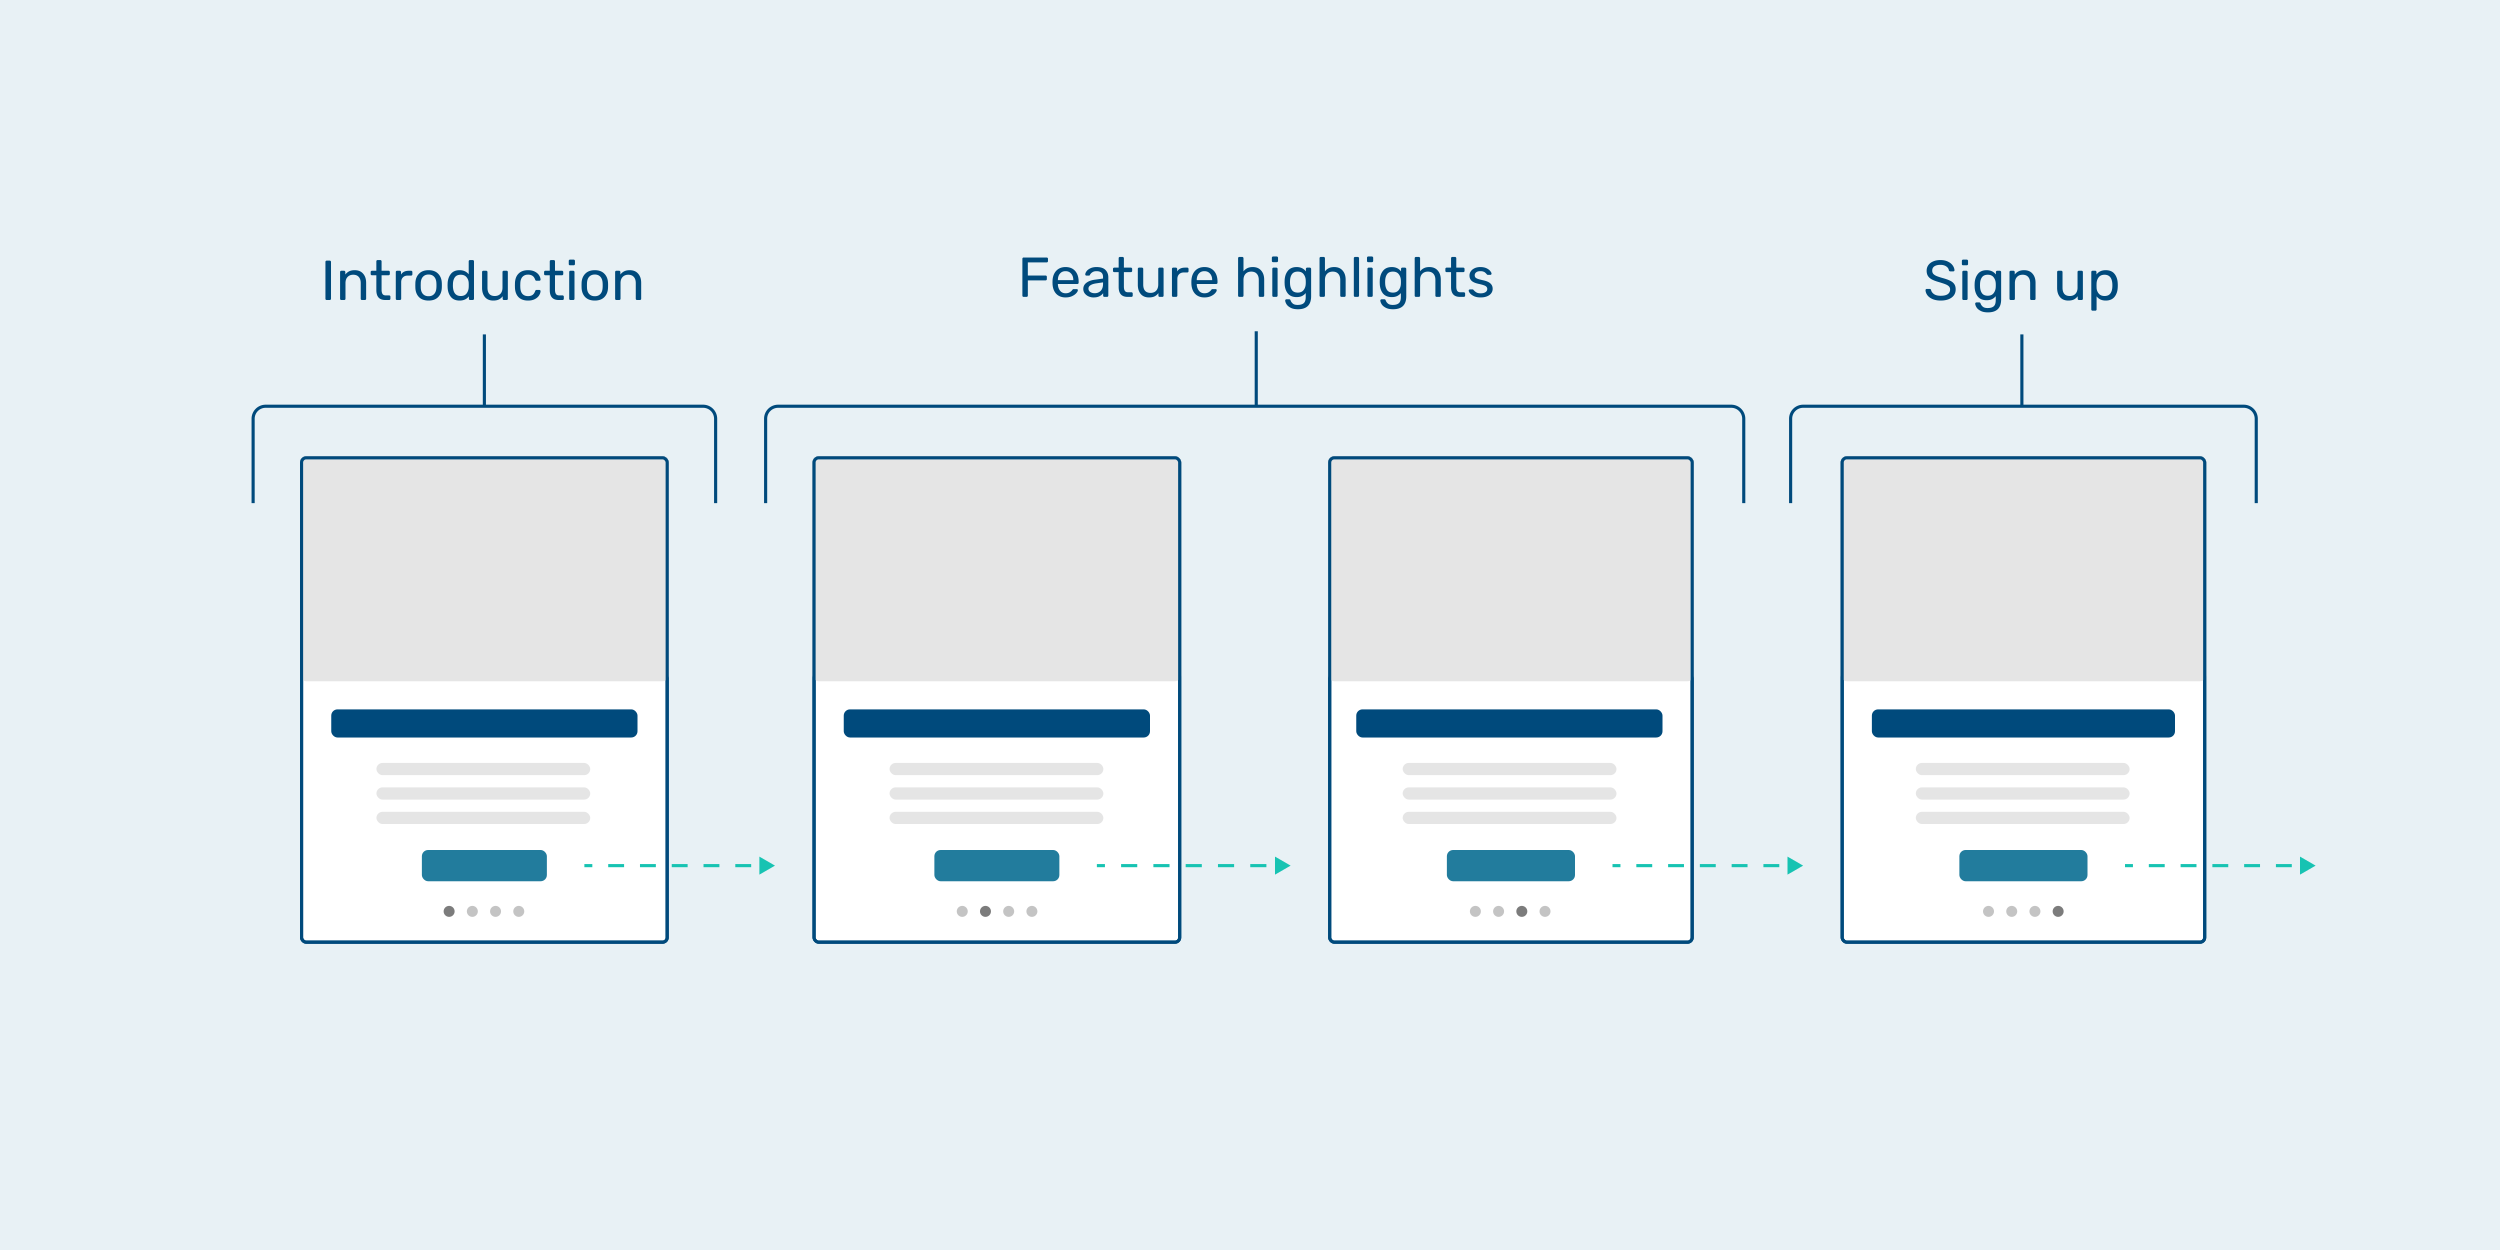 <svg width="800" height="400" fill="none" xmlns="http://www.w3.org/2000/svg"><path fill="#E8F1F5" d="M0 0h800v400H0z"/><rect x="589.5" y="146.5" width="116" height="155" rx="1.5" fill="#fff" stroke="#004A7C"/><rect x="425.5" y="146.5" width="116" height="155" rx="1.5" fill="#fff" stroke="#004A7C"/><rect x="260.5" y="146.5" width="117" height="155" rx="1.5" fill="#fff" stroke="#004A7C"/><rect x="589.5" y="146.5" width="116" height="71" rx="1.5" fill="#E5E5E5" stroke="#E5E5E5"/><rect x="589.5" y="146.5" width="116" height="155" rx="1.5" stroke="#004A7C"/><rect x="627" y="272" width="41" height="10" rx="2" fill="#227C9D"/><rect x="599" y="227" width="97" height="9" rx="2" fill="#004A7C"/><rect x="613.062" y="244.138" width="68.417" height="3.91" rx="1.955" fill="#E5E5E5"/><rect x="613.063" y="251.958" width="68.417" height="3.91" rx="1.955" fill="#E5E5E5"/><rect x="613.063" y="259.777" width="68.417" height="3.91" rx="1.955" fill="#E5E5E5"/><circle cx="636.324" cy="291.64" r="1.759" fill="#C4C4C4"/><circle cx="643.752" cy="291.64" r="1.759" fill="#C4C4C4"/><circle cx="651.179" cy="291.64" r="1.759" fill="#C4C4C4"/><circle cx="658.608" cy="291.64" r="1.759" fill="#7C7C7C"/><path d="M573 161v-27a4 4 0 014-4h141a4 4 0 014 4v27M647 130v-23" stroke="#004A7C"/><path d="M621.028 96.18c-.996 0-1.86-.156-2.592-.468-.72-.312-1.272-.72-1.656-1.224-.384-.516-.588-1.068-.612-1.656 0-.096.036-.18.108-.252a.396.396 0 01.288-.126h.918c.228 0 .384.12.468.36.108.504.414.936.918 1.296.516.36 1.236.54 2.16.54.996 0 1.746-.174 2.25-.522.504-.36.756-.858.756-1.494 0-.408-.126-.738-.378-.99-.24-.252-.6-.474-1.08-.666-.48-.192-1.2-.432-2.16-.72-.936-.264-1.68-.546-2.232-.846-.552-.3-.966-.672-1.242-1.116-.276-.444-.414-1.002-.414-1.674 0-.648.174-1.23.522-1.746.36-.516.87-.918 1.53-1.206.66-.3 1.446-.45 2.358-.45.936 0 1.74.168 2.412.504.672.324 1.182.738 1.53 1.242.348.504.534 1.008.558 1.512 0 .096-.036.18-.108.252-.06.072-.15.108-.27.108h-.954c-.252 0-.408-.114-.468-.342-.072-.504-.354-.918-.846-1.242-.492-.336-1.11-.504-1.854-.504-.816 0-1.458.156-1.926.468-.468.312-.702.774-.702 1.386 0 .408.108.744.324 1.008.228.264.57.498 1.026.702.456.192 1.122.414 1.998.666 1.02.276 1.824.564 2.412.864.588.288 1.026.654 1.314 1.098.288.432.432.984.432 1.656 0 1.116-.432 1.992-1.296 2.628-.864.636-2.028.954-3.492.954zm7.183-11.286a.454.454 0 01-.306-.108.454.454 0 01-.108-.306v-.972c0-.12.036-.222.108-.306a.417.417 0 01.306-.126h1.134c.12 0 .222.042.306.126a.417.417 0 01.126.306v.972c0 .12-.042.222-.126.306a.454.454 0 01-.306.108h-1.134zM628.355 96a.454.454 0 01-.306-.108.454.454 0 01-.108-.306v-8.532a.39.39 0 01.108-.288.417.417 0 01.306-.126h.864a.36.36 0 01.288.126.36.36 0 01.126.288v8.532c0 .12-.042.222-.126.306a.39.39 0 01-.288.108h-.864zm7.78 3.96c-.984 0-1.776-.168-2.376-.504-.6-.324-1.026-.696-1.278-1.116-.252-.42-.39-.798-.414-1.134a.362.362 0 01.108-.306.458.458 0 01.306-.126h.864c.108 0 .198.024.27.072.072.06.132.162.18.306.144.384.378.714.702.99.336.288.852.432 1.548.432.888 0 1.542-.192 1.962-.576.42-.372.63-1.038.63-1.998v-1.224a3.453 3.453 0 01-1.188.954c-.48.228-1.05.342-1.71.342-1.272 0-2.226-.402-2.862-1.206-.624-.816-.954-1.848-.99-3.096l-.018-.504.018-.486c.036-1.236.372-2.262 1.008-3.078.636-.828 1.584-1.242 2.844-1.242 1.26 0 2.244.462 2.952 1.386v-.774c0-.12.036-.222.108-.306a.417.417 0 01.306-.126h.828c.12 0 .222.042.306.126a.417.417 0 01.126.306v8.73c0 2.772-1.41 4.158-4.23 4.158zm-.036-5.328c.816 0 1.434-.27 1.854-.81.42-.54.648-1.182.684-1.926.012-.108.018-.318.018-.63 0-.3-.006-.504-.018-.612-.036-.744-.264-1.386-.684-1.926-.408-.54-1.026-.81-1.854-.81-.852 0-1.47.264-1.854.792-.384.528-.594 1.224-.63 2.088l-.018.468.018.486c.036.852.246 1.548.63 2.088.384.528 1.002.792 1.854.792zM643.455 96a.454.454 0 01-.306-.108.454.454 0 01-.108-.306v-8.532a.39.39 0 01.108-.288.417.417 0 01.306-.126h.846a.36.36 0 01.288.126.36.36 0 01.126.288v.792a3.685 3.685 0 011.224-1.026c.48-.24 1.074-.36 1.782-.36 1.152 0 2.046.372 2.682 1.116.648.732.972 1.71.972 2.934v5.076c0 .12-.042.222-.126.306a.39.39 0 01-.288.108h-.9a.454.454 0 01-.306-.108.454.454 0 01-.108-.306V90.6c0-.852-.21-1.512-.63-1.98-.408-.468-1.002-.702-1.782-.702-.756 0-1.356.24-1.8.72-.444.468-.666 1.122-.666 1.962v4.986c0 .12-.042.222-.126.306a.39.39 0 01-.288.108h-.9zm18.406.18c-1.14 0-2.022-.366-2.646-1.098-.624-.744-.936-1.728-.936-2.952v-5.076a.39.39 0 01.108-.288.417.417 0 01.306-.126h.9a.36.36 0 01.288.126.36.36 0 01.126.288v4.986c0 1.788.78 2.682 2.34 2.682.756 0 1.356-.234 1.8-.702.444-.48.666-1.14.666-1.98v-4.986a.39.39 0 01.108-.288.417.417 0 01.306-.126h.9a.36.36 0 01.288.126.39.39 0 01.108.288v8.532c0 .12-.036.222-.108.306a.39.39 0 01-.288.108h-.846a.454.454 0 01-.306-.108.454.454 0 01-.108-.306v-.792a3.394 3.394 0 01-1.224 1.044c-.48.228-1.074.342-1.782.342zm7.768 3.24a.417.417 0 01-.306-.126.39.39 0 01-.108-.288V87.054a.39.39 0 01.108-.288.417.417 0 01.306-.126h.828a.36.36 0 01.288.126.36.36 0 01.126.288v.792c.672-.924 1.656-1.386 2.952-1.386 1.26 0 2.202.396 2.826 1.188.636.792.978 1.812 1.026 3.06.012.132.018.336.018.612 0 .276-.006.48-.018.612-.048 1.236-.39 2.256-1.026 3.06-.636.792-1.578 1.188-2.826 1.188s-2.22-.45-2.916-1.35v4.176a.39.39 0 01-.108.288.36.36 0 01-.288.126h-.882zm3.816-4.698c.852 0 1.47-.264 1.854-.792.396-.528.612-1.224.648-2.088.012-.12.018-.294.018-.522 0-2.268-.84-3.402-2.52-3.402-.828 0-1.452.276-1.872.828-.408.54-.63 1.188-.666 1.944l-.018.684.018.702c.024.708.252 1.326.684 1.854.432.528 1.05.792 1.854.792z" fill="#004A7C"/><rect x="96.5" y="146.5" width="117" height="155" rx="1.5" fill="#fff" stroke="#004A7C"/><path d="M248 277l-5-2.887v5.774l5-2.887zm-61 .5h2.542v-1H187v1zm7.625 0h5.083v-1h-5.083v1zm10.167 0h5.083v-1h-5.083v1zm10.166 0h5.084v-1h-5.084v1zm10.167 0h5.083v-1h-5.083v1zm10.167 0h5.083v-1h-5.083v1zM413 277l-5-2.887v5.774l5-2.887zm-62 .5h2.583v-1H351v1zm7.75 0h5.167v-1h-5.167v1zm10.333 0h5.167v-1h-5.167v1zm10.334 0h5.166v-1h-5.166v1zm10.333 0h5.167v-1h-5.167v1zm10.333 0h5.167v-1h-5.167v1zM577 277l-5-2.887v5.774l5-2.887zm-61 .5h2.542v-1H516v1zm7.625 0h5.083v-1h-5.083v1zm10.167 0h5.083v-1h-5.083v1zm10.166 0h5.084v-1h-5.084v1zm10.167 0h5.083v-1h-5.083v1zm10.167 0h5.083v-1h-5.083v1z" fill="#17C3B2"/><rect x="96.5" y="146.5" width="117" height="71" rx="1.5" fill="#E5E5E5" stroke="#E5E5E5"/><rect x="96.5" y="146.5" width="117" height="155" rx="1.5" stroke="#004A7C"/><rect x="135" y="272" width="40" height="10" rx="2" fill="#227C9D"/><rect x="106" y="227" width="98" height="9" rx="2" fill="#004A7C"/><rect x="120.457" y="244.138" width="68.417" height="3.91" rx="1.955" fill="#E5E5E5"/><rect x="120.457" y="251.958" width="68.417" height="3.91" rx="1.955" fill="#E5E5E5"/><rect x="120.457" y="259.777" width="68.417" height="3.91" rx="1.955" fill="#E5E5E5"/><circle cx="143.72" cy="291.64" r="1.759" fill="#7C7C7C"/><circle cx="151.149" cy="291.64" r="1.759" fill="#C4C4C4"/><circle cx="158.576" cy="291.64" r="1.759" fill="#C4C4C4"/><circle cx="166.004" cy="291.64" r="1.759" fill="#C4C4C4"/><rect x="425.5" y="146.5" width="116" height="71" rx="1.5" fill="#E5E5E5" stroke="#E5E5E5"/><rect x="425.5" y="146.5" width="116" height="155" rx="1.5" stroke="#004A7C"/><rect x="463" y="272" width="41" height="10" rx="2" fill="#227C9D"/><rect x="434" y="227" width="98" height="9" rx="2" fill="#004A7C"/><rect x="448.859" y="244.138" width="68.417" height="3.91" rx="1.955" fill="#E5E5E5"/><rect x="448.859" y="251.958" width="68.417" height="3.91" rx="1.955" fill="#E5E5E5"/><rect x="448.859" y="259.777" width="68.417" height="3.91" rx="1.955" fill="#E5E5E5"/><circle cx="472.123" cy="291.64" r="1.759" fill="#C4C4C4"/><circle cx="479.549" cy="291.64" r="1.759" fill="#C4C4C4"/><circle cx="486.978" cy="291.64" r="1.759" fill="#7C7C7C"/><circle cx="494.408" cy="291.64" r="1.759" fill="#C4C4C4"/><rect x="260.5" y="146.5" width="117" height="71" rx="1.5" fill="#E5E5E5" stroke="#E5E5E5"/><rect x="260.5" y="146.5" width="117" height="155" rx="1.5" stroke="#004A7C"/><rect x="299" y="272" width="40" height="10" rx="2" fill="#227C9D"/><rect x="270" y="227" width="98" height="9" rx="2" fill="#004A7C"/><rect x="284.66" y="244.138" width="68.417" height="3.91" rx="1.955" fill="#E5E5E5"/><rect x="284.659" y="251.958" width="68.417" height="3.91" rx="1.955" fill="#E5E5E5"/><rect x="284.659" y="259.777" width="68.417" height="3.91" rx="1.955" fill="#E5E5E5"/><circle cx="307.921" cy="291.64" r="1.759" fill="#C4C4C4"/><circle cx="315.35" cy="291.64" r="1.759" fill="#7C7C7C"/><circle cx="322.778" cy="291.64" r="1.759" fill="#C4C4C4"/><circle cx="330.206" cy="291.64" r="1.759" fill="#C4C4C4"/><path d="M81 161v-27a4 4 0 014-4h140a4 4 0 014 4v27M155 130v-23M245 161v-27a4 4 0 014-4h305a4 4 0 014 4v27M402 130v-24" stroke="#004A7C"/><path d="M104.554 96a.454.454 0 01-.306-.108.454.454 0 01-.108-.306V83.814a.39.39 0 01.108-.288.417.417 0 01.306-.126h.954a.36.36 0 01.288.126.36.36 0 01.126.288v11.772c0 .12-.042.222-.126.306a.39.39 0 01-.288.108h-.954zm4.688 0a.454.454 0 01-.306-.108.454.454 0 01-.108-.306v-8.532a.39.39 0 01.108-.288.417.417 0 01.306-.126h.846a.36.36 0 01.288.126.36.36 0 01.126.288v.792a3.685 3.685 0 011.224-1.026c.48-.24 1.074-.36 1.782-.36 1.152 0 2.046.372 2.682 1.116.648.732.972 1.71.972 2.934v5.076c0 .12-.042.222-.126.306a.39.39 0 01-.288.108h-.9a.454.454 0 01-.306-.108.454.454 0 01-.108-.306V90.6c0-.852-.21-1.512-.63-1.98-.408-.468-1.002-.702-1.782-.702-.756 0-1.356.24-1.8.72-.444.468-.666 1.122-.666 1.962v4.986c0 .12-.042.222-.126.306a.39.39 0 01-.288.108h-.9zm14.033 0c-1.896 0-2.844-1.056-2.844-3.168V88.08h-1.404a.454.454 0 01-.306-.108.454.454 0 01-.108-.306v-.612a.39.39 0 01.108-.288.417.417 0 01.306-.126h1.404v-3.006a.39.39 0 01.108-.288.417.417 0 01.306-.126h.846a.36.36 0 01.288.126.36.36 0 01.126.288v3.006h2.232a.36.36 0 01.288.126.36.36 0 01.126.288v.612c0 .12-.042.222-.126.306a.39.39 0 01-.288.108h-2.232v4.626c0 .6.102 1.056.306 1.368.204.3.54.45 1.008.45h1.098a.36.36 0 01.288.126.36.36 0 01.126.288v.648c0 .12-.042.222-.126.306a.39.39 0 01-.288.108h-1.242zm3.791 0a.454.454 0 01-.306-.108.454.454 0 01-.108-.306v-8.514c0-.12.036-.222.108-.306a.417.417 0 01.306-.126h.828c.12 0 .222.042.306.126a.417.417 0 01.126.306v.792c.492-.816 1.332-1.224 2.52-1.224h.702a.36.36 0 01.288.126.36.36 0 01.126.288v.738a.36.36 0 01-.126.288.39.39 0 01-.288.108h-1.08c-.648 0-1.158.192-1.53.576-.372.372-.558.882-.558 1.53v5.292c0 .12-.042.222-.126.306a.454.454 0 01-.306.108h-.882zm10.082.18c-1.32 0-2.346-.372-3.078-1.116-.72-.744-1.104-1.734-1.152-2.97l-.018-.774.018-.774c.048-1.224.438-2.208 1.17-2.952.732-.756 1.752-1.134 3.06-1.134s2.328.378 3.06 1.134c.732.744 1.122 1.728 1.17 2.952.012.132.018.39.018.774s-.006.642-.018.774c-.048 1.236-.438 2.226-1.17 2.97-.72.744-1.74 1.116-3.06 1.116zm0-1.386c.756 0 1.35-.24 1.782-.72.444-.48.684-1.17.72-2.07.012-.12.018-.348.018-.684 0-.336-.006-.564-.018-.684-.036-.9-.276-1.59-.72-2.07-.432-.48-1.026-.72-1.782-.72s-1.356.24-1.8.72c-.444.48-.678 1.17-.702 2.07l-.018.684.018.684c.024.9.258 1.59.702 2.07.444.48 1.044.72 1.8.72zm9.922 1.386c-1.248 0-2.19-.408-2.826-1.224-.636-.816-.972-1.848-1.008-3.096l-.018-.54.018-.54c.036-1.236.372-2.262 1.008-3.078.636-.828 1.578-1.242 2.826-1.242 1.236 0 2.208.438 2.916 1.314v-4.14a.39.39 0 01.108-.288.417.417 0 01.306-.126h.864a.36.36 0 01.288.126.36.36 0 01.126.288v11.952c0 .12-.042.222-.126.306a.39.39 0 01-.288.108h-.81a.454.454 0 01-.306-.108.454.454 0 01-.108-.306v-.756c-.696.9-1.686 1.35-2.97 1.35zm.378-1.458c.828 0 1.446-.27 1.854-.81.42-.552.648-1.206.684-1.962.012-.132.018-.36.018-.684 0-.336-.006-.57-.018-.702a3.008 3.008 0 00-.684-1.854c-.432-.528-1.05-.792-1.854-.792-.852 0-1.476.264-1.872.792-.384.528-.594 1.224-.63 2.088l-.018.522c0 2.268.84 3.402 2.52 3.402zm10.399 1.458c-1.14 0-2.022-.366-2.646-1.098-.624-.744-.936-1.728-.936-2.952v-5.076a.39.39 0 01.108-.288.417.417 0 01.306-.126h.9a.36.36 0 01.288.126.36.36 0 01.126.288v4.986c0 1.788.78 2.682 2.34 2.682.756 0 1.356-.234 1.8-.702.444-.48.666-1.14.666-1.98v-4.986a.39.39 0 01.108-.288.417.417 0 01.306-.126h.9a.36.36 0 01.288.126.39.39 0 01.108.288v8.532c0 .12-.036.222-.108.306a.39.39 0 01-.288.108h-.846a.454.454 0 01-.306-.108.454.454 0 01-.108-.306v-.792a3.394 3.394 0 01-1.224 1.044c-.48.228-1.074.342-1.782.342zm11.117 0c-1.284 0-2.292-.36-3.024-1.08-.72-.732-1.104-1.752-1.152-3.06l-.018-.72.018-.72c.048-1.308.432-2.322 1.152-3.042.732-.732 1.74-1.098 3.024-1.098.864 0 1.596.156 2.196.468.6.312 1.044.696 1.332 1.152.3.456.462.912.486 1.368a.315.315 0 01-.108.288.454.454 0 01-.306.108h-.864c-.12 0-.21-.024-.27-.072-.06-.048-.12-.144-.18-.288-.204-.576-.492-.984-.864-1.224-.372-.252-.84-.378-1.404-.378-.744 0-1.338.234-1.782.702-.432.456-.666 1.158-.702 2.106l-.018.648.018.612c.036.96.27 1.668.702 2.124.432.456 1.026.684 1.782.684.564 0 1.032-.12 1.404-.36.372-.252.66-.666.864-1.242.06-.144.12-.24.18-.288.06-.06.15-.09.27-.09h.864c.12 0 .222.042.306.126.084.072.12.168.108.288-.024.444-.186.9-.486 1.368-.288.456-.732.84-1.332 1.152-.588.312-1.32.468-2.196.468zm9.805-.18c-1.896 0-2.844-1.056-2.844-3.168V88.08h-1.404a.454.454 0 01-.306-.108.454.454 0 01-.108-.306v-.612a.39.39 0 01.108-.288.417.417 0 01.306-.126h1.404v-3.006a.39.39 0 01.108-.288.417.417 0 01.306-.126h.846a.36.36 0 01.288.126.36.36 0 01.126.288v3.006h2.232a.36.36 0 01.288.126.36.36 0 01.126.288v.612c0 .12-.042.222-.126.306a.39.39 0 01-.288.108h-2.232v4.626c0 .6.102 1.056.306 1.368.204.3.54.45 1.008.45h1.098a.36.36 0 01.288.126.36.36 0 01.126.288v.648c0 .12-.042.222-.126.306a.39.39 0 01-.288.108h-1.242zm3.647-11.106a.454.454 0 01-.306-.108.454.454 0 01-.108-.306v-.972c0-.12.036-.222.108-.306a.417.417 0 01.306-.126h1.134c.12 0 .222.042.306.126a.417.417 0 01.126.306v.972c0 .12-.042.222-.126.306a.454.454 0 01-.306.108h-1.134zM182.56 96a.454.454 0 01-.306-.108.454.454 0 01-.108-.306v-8.532a.39.39 0 01.108-.288.417.417 0 01.306-.126h.864a.36.36 0 01.288.126.36.36 0 01.126.288v8.532c0 .12-.042.222-.126.306a.39.39 0 01-.288.108h-.864zm7.78.18c-1.32 0-2.346-.372-3.078-1.116-.72-.744-1.104-1.734-1.152-2.97l-.018-.774.018-.774c.048-1.224.438-2.208 1.17-2.952.732-.756 1.752-1.134 3.06-1.134s2.328.378 3.06 1.134c.732.744 1.122 1.728 1.17 2.952.012.132.018.39.018.774s-.006.642-.018.774c-.048 1.236-.438 2.226-1.17 2.97-.72.744-1.74 1.116-3.06 1.116zm0-1.386c.756 0 1.35-.24 1.782-.72.444-.48.684-1.17.72-2.07.012-.12.018-.348.018-.684 0-.336-.006-.564-.018-.684-.036-.9-.276-1.59-.72-2.07-.432-.48-1.026-.72-1.782-.72s-1.356.24-1.8.72c-.444.48-.678 1.17-.702 2.07l-.018.684.018.684c.024.9.258 1.59.702 2.07.444.48 1.044.72 1.8.72zM197.256 96a.454.454 0 01-.306-.108.454.454 0 01-.108-.306v-8.532a.39.39 0 01.108-.288.417.417 0 01.306-.126h.846a.36.36 0 01.288.126.36.36 0 01.126.288v.792a3.685 3.685 0 011.224-1.026c.48-.24 1.074-.36 1.782-.36 1.152 0 2.046.372 2.682 1.116.648.732.972 1.71.972 2.934v5.076c0 .12-.042.222-.126.306a.39.39 0 01-.288.108h-.9a.454.454 0 01-.306-.108.454.454 0 01-.108-.306V90.6c0-.852-.21-1.512-.63-1.98-.408-.468-1.002-.702-1.782-.702-.756 0-1.356.24-1.8.72-.444.468-.666 1.122-.666 1.962v4.986c0 .12-.042.222-.126.306a.39.39 0 01-.288.108h-.9zM327.577 95a.454.454 0 01-.306-.108.454.454 0 01-.108-.306V82.832c0-.132.036-.234.108-.306a.417.417 0 01.306-.126h7.344c.132 0 .234.042.306.126a.381.381 0 01.126.306v.72c0 .12-.042.222-.126.306-.072.072-.174.108-.306.108h-6.012v4.194h5.652c.132 0 .234.042.306.126a.381.381 0 01.126.306v.72c0 .12-.042.222-.126.306a.454.454 0 01-.306.108h-5.652v4.86c0 .12-.042.222-.126.306a.454.454 0 01-.306.108h-.9zm13.414.18c-1.236 0-2.226-.378-2.97-1.134-.732-.768-1.134-1.812-1.206-3.132l-.018-.612.018-.594c.084-1.296.492-2.328 1.224-3.096.744-.768 1.722-1.152 2.934-1.152 1.332 0 2.364.426 3.096 1.278.732.84 1.098 1.98 1.098 3.42v.306c0 .12-.042.222-.126.306a.39.39 0 01-.288.108h-6.228v.162c.036.78.27 1.446.702 1.998.444.54 1.026.81 1.746.81.552 0 1.002-.108 1.35-.324.36-.228.624-.462.792-.702.108-.144.186-.228.234-.252.06-.036.162-.054.306-.054h.882c.108 0 .198.03.27.09a.31.31 0 01.108.252c0 .264-.168.582-.504.954-.324.372-.786.696-1.386.972-.588.264-1.266.396-2.034.396zm2.466-5.544v-.054c0-.828-.228-1.5-.684-2.016-.444-.528-1.044-.792-1.8-.792s-1.356.264-1.8.792c-.432.516-.648 1.188-.648 2.016v.054h4.932zm6.472 5.544a3.76 3.76 0 01-1.638-.36 3.136 3.136 0 01-1.206-.972 2.398 2.398 0 01-.432-1.386c0-.792.324-1.44.972-1.944.66-.516 1.548-.852 2.664-1.008l2.682-.378v-.522c0-1.224-.702-1.836-2.106-1.836-.528 0-.96.114-1.296.342a2.212 2.212 0 00-.756.774.49.49 0 01-.144.234c-.048.048-.12.072-.216.072h-.774a.43.43 0 01-.288-.108.43.43 0 01-.108-.288c.012-.288.144-.612.396-.972.264-.372.666-.69 1.206-.954.54-.276 1.206-.414 1.998-.414 1.344 0 2.31.318 2.898.954.588.624.882 1.404.882 2.34v5.832c0 .12-.042.222-.126.306a.39.39 0 01-.288.108h-.828a.454.454 0 01-.306-.108.454.454 0 01-.108-.306v-.774c-.264.384-.648.708-1.152.972-.504.264-1.146.396-1.926.396zm.378-1.35c.78 0 1.416-.252 1.908-.756.504-.516.756-1.254.756-2.214v-.504l-2.088.306c-.852.12-1.494.324-1.926.612-.432.276-.648.63-.648 1.062 0 .48.198.852.594 1.116.396.252.864.378 1.404.378zm10.51 1.17c-1.896 0-2.844-1.056-2.844-3.168V87.08h-1.404a.454.454 0 01-.306-.108.454.454 0 01-.108-.306v-.612a.39.39 0 01.108-.288.417.417 0 01.306-.126h1.404v-3.006a.39.39 0 01.108-.288.417.417 0 01.306-.126h.846a.36.36 0 01.288.126.36.36 0 01.126.288v3.006h2.232a.36.36 0 01.288.126.36.36 0 01.126.288v.612c0 .12-.042.222-.126.306a.39.39 0 01-.288.108h-2.232v4.626c0 .6.102 1.056.306 1.368.204.3.54.45 1.008.45h1.098a.36.36 0 01.288.126.36.36 0 01.126.288v.648c0 .12-.042.222-.126.306a.39.39 0 01-.288.108h-1.242zm6.869.18c-1.14 0-2.022-.366-2.646-1.098-.624-.744-.936-1.728-.936-2.952v-5.076a.39.39 0 01.108-.288.417.417 0 01.306-.126h.9a.36.36 0 01.288.126.36.36 0 01.126.288v4.986c0 1.788.78 2.682 2.34 2.682.756 0 1.356-.234 1.8-.702.444-.48.666-1.14.666-1.98v-4.986a.39.39 0 01.108-.288.417.417 0 01.306-.126h.9a.36.36 0 01.288.126.39.39 0 01.108.288v8.532c0 .12-.036.222-.108.306a.39.39 0 01-.288.108h-.846a.454.454 0 01-.306-.108.454.454 0 01-.108-.306v-.792a3.394 3.394 0 01-1.224 1.044c-.48.228-1.074.342-1.782.342zm7.75-.18a.454.454 0 01-.306-.108.454.454 0 01-.108-.306v-8.514c0-.12.036-.222.108-.306a.417.417 0 01.306-.126h.828c.12 0 .222.042.306.126a.417.417 0 01.126.306v.792c.492-.816 1.332-1.224 2.52-1.224h.702a.36.36 0 01.288.126.36.36 0 01.126.288v.738a.36.36 0 01-.126.288.39.39 0 01-.288.108h-1.08c-.648 0-1.158.192-1.53.576-.372.372-.558.882-.558 1.53v5.292c0 .12-.042.222-.126.306a.454.454 0 01-.306.108h-.882zm9.993.18c-1.236 0-2.226-.378-2.97-1.134-.732-.768-1.134-1.812-1.206-3.132l-.018-.612.018-.594c.084-1.296.492-2.328 1.224-3.096.744-.768 1.722-1.152 2.934-1.152 1.332 0 2.364.426 3.096 1.278.732.84 1.098 1.98 1.098 3.42v.306c0 .12-.042.222-.126.306a.39.39 0 01-.288.108h-6.228v.162c.036.78.27 1.446.702 1.998.444.54 1.026.81 1.746.81.552 0 1.002-.108 1.35-.324.36-.228.624-.462.792-.702.108-.144.186-.228.234-.252.06-.036.162-.054.306-.054h.882c.108 0 .198.03.27.09a.31.31 0 01.108.252c0 .264-.168.582-.504.954-.324.372-.786.696-1.386.972-.588.264-1.266.396-2.034.396zm2.466-5.544v-.054c0-.828-.228-1.5-.684-2.016-.444-.528-1.044-.792-1.8-.792s-1.356.264-1.8.792c-.432.516-.648 1.188-.648 2.016v.054h4.932zM396.601 95a.454.454 0 01-.306-.108.454.454 0 01-.108-.306V82.634a.39.39 0 01.108-.288.417.417 0 01.306-.126h.9a.36.36 0 01.288.126.36.36 0 01.126.288v4.194c.348-.444.756-.78 1.224-1.008.468-.24 1.05-.36 1.746-.36 1.152 0 2.046.372 2.682 1.116.648.732.972 1.71.972 2.934v5.076c0 .12-.042.222-.126.306a.39.39 0 01-.288.108h-.9a.454.454 0 01-.306-.108.454.454 0 01-.108-.306V89.6c0-.852-.21-1.512-.63-1.98-.408-.468-1.002-.702-1.782-.702-.756 0-1.362.24-1.818.72-.444.468-.666 1.122-.666 1.962v4.986c0 .12-.042.222-.126.306a.39.39 0 01-.288.108h-.9zm10.807-11.106a.454.454 0 01-.306-.108.454.454 0 01-.108-.306v-.972c0-.12.036-.222.108-.306a.417.417 0 01.306-.126h1.134c.12 0 .222.042.306.126a.417.417 0 01.126.306v.972c0 .12-.042.222-.126.306a.454.454 0 01-.306.108h-1.134zM407.552 95a.454.454 0 01-.306-.108.454.454 0 01-.108-.306v-8.532a.39.39 0 01.108-.288.417.417 0 01.306-.126h.864a.36.36 0 01.288.126.36.36 0 01.126.288v8.532c0 .12-.042.222-.126.306a.39.39 0 01-.288.108h-.864zm7.779 3.96c-.984 0-1.776-.168-2.376-.504-.6-.324-1.026-.696-1.278-1.116-.252-.42-.39-.798-.414-1.134a.362.362 0 01.108-.306.458.458 0 01.306-.126h.864c.108 0 .198.024.27.072.072.06.132.162.18.306.144.384.378.714.702.99.336.288.852.432 1.548.432.888 0 1.542-.192 1.962-.576.42-.372.63-1.038.63-1.998v-1.224a3.453 3.453 0 01-1.188.954c-.48.228-1.05.342-1.71.342-1.272 0-2.226-.402-2.862-1.206-.624-.816-.954-1.848-.99-3.096l-.018-.504.018-.486c.036-1.236.372-2.262 1.008-3.078.636-.828 1.584-1.242 2.844-1.242 1.26 0 2.244.462 2.952 1.386v-.774c0-.12.036-.222.108-.306a.417.417 0 01.306-.126h.828c.12 0 .222.042.306.126a.417.417 0 01.126.306v8.73c0 2.772-1.41 4.158-4.23 4.158zm-.036-5.328c.816 0 1.434-.27 1.854-.81.42-.54.648-1.182.684-1.926.012-.108.018-.318.018-.63 0-.3-.006-.504-.018-.612-.036-.744-.264-1.386-.684-1.926-.408-.54-1.026-.81-1.854-.81-.852 0-1.47.264-1.854.792-.384.528-.594 1.224-.63 2.088l-.018.468.018.486c.036.852.246 1.548.63 2.088.384.528 1.002.792 1.854.792zM422.669 95a.454.454 0 01-.306-.108.454.454 0 01-.108-.306V82.634a.39.39 0 01.108-.288.417.417 0 01.306-.126h.9a.36.36 0 01.288.126.36.36 0 01.126.288v4.194c.348-.444.756-.78 1.224-1.008.468-.24 1.05-.36 1.746-.36 1.152 0 2.046.372 2.682 1.116.648.732.972 1.71.972 2.934v5.076c0 .12-.042.222-.126.306a.39.39 0 01-.288.108h-.9a.454.454 0 01-.306-.108.454.454 0 01-.108-.306V89.6c0-.852-.21-1.512-.63-1.98-.408-.468-1.002-.702-1.782-.702-.756 0-1.362.24-1.818.72-.444.468-.666 1.122-.666 1.962v4.986c0 .12-.042.222-.126.306a.39.39 0 01-.288.108h-.9zm10.969 0a.454.454 0 01-.306-.108.454.454 0 01-.108-.306V82.634a.39.39 0 01.108-.288.417.417 0 01.306-.126h.846a.36.36 0 01.288.126.36.36 0 01.126.288v11.952c0 .12-.042.222-.126.306a.39.39 0 01-.288.108h-.846zm4.215-11.106a.454.454 0 01-.306-.108.454.454 0 01-.108-.306v-.972c0-.12.036-.222.108-.306a.417.417 0 01.306-.126h1.134c.12 0 .222.042.306.126a.417.417 0 01.126.306v.972c0 .12-.042.222-.126.306a.454.454 0 01-.306.108h-1.134zM437.997 95a.454.454 0 01-.306-.108.454.454 0 01-.108-.306v-8.532a.39.39 0 01.108-.288.417.417 0 01.306-.126h.864a.36.36 0 01.288.126.36.36 0 01.126.288v8.532c0 .12-.042.222-.126.306a.39.39 0 01-.288.108h-.864zm7.779 3.96c-.984 0-1.776-.168-2.376-.504-.6-.324-1.026-.696-1.278-1.116-.252-.42-.39-.798-.414-1.134a.362.362 0 01.108-.306.458.458 0 01.306-.126h.864c.108 0 .198.024.27.072.072.06.132.162.18.306.144.384.378.714.702.99.336.288.852.432 1.548.432.888 0 1.542-.192 1.962-.576.42-.372.63-1.038.63-1.998v-1.224a3.453 3.453 0 01-1.188.954c-.48.228-1.05.342-1.71.342-1.272 0-2.226-.402-2.862-1.206-.624-.816-.954-1.848-.99-3.096l-.018-.504.018-.486c.036-1.236.372-2.262 1.008-3.078.636-.828 1.584-1.242 2.844-1.242 1.26 0 2.244.462 2.952 1.386v-.774c0-.12.036-.222.108-.306a.417.417 0 01.306-.126h.828c.12 0 .222.042.306.126a.417.417 0 01.126.306v8.73c0 2.772-1.41 4.158-4.23 4.158zm-.036-5.328c.816 0 1.434-.27 1.854-.81.42-.54.648-1.182.684-1.926.012-.108.018-.318.018-.63 0-.3-.006-.504-.018-.612-.036-.744-.264-1.386-.684-1.926-.408-.54-1.026-.81-1.854-.81-.852 0-1.47.264-1.854.792-.384.528-.594 1.224-.63 2.088l-.018.468.018.486c.036.852.246 1.548.63 2.088.384.528 1.002.792 1.854.792zM453.115 95a.454.454 0 01-.306-.108.454.454 0 01-.108-.306V82.634a.39.39 0 01.108-.288.417.417 0 01.306-.126h.9a.36.36 0 01.288.126.36.36 0 01.126.288v4.194c.348-.444.756-.78 1.224-1.008.468-.24 1.05-.36 1.746-.36 1.152 0 2.046.372 2.682 1.116.648.732.972 1.71.972 2.934v5.076c0 .12-.042.222-.126.306a.39.39 0 01-.288.108h-.9a.454.454 0 01-.306-.108.454.454 0 01-.108-.306V89.6c0-.852-.21-1.512-.63-1.98-.408-.468-1.002-.702-1.782-.702-.756 0-1.362.24-1.818.72-.444.468-.666 1.122-.666 1.962v4.986c0 .12-.042.222-.126.306a.39.39 0 01-.288.108h-.9zm14.067 0c-1.896 0-2.844-1.056-2.844-3.168V87.08h-1.404a.454.454 0 01-.306-.108.454.454 0 01-.108-.306v-.612a.39.39 0 01.108-.288.417.417 0 01.306-.126h1.404v-3.006a.39.39 0 01.108-.288.417.417 0 01.306-.126h.846a.36.36 0 01.288.126.36.36 0 01.126.288v3.006h2.232a.36.36 0 01.288.126.36.36 0 01.126.288v.612c0 .12-.042.222-.126.306a.39.39 0 01-.288.108h-2.232v4.626c0 .6.102 1.056.306 1.368.204.3.54.45 1.008.45h1.098a.36.36 0 01.288.126.36.36 0 01.126.288v.648c0 .12-.042.222-.126.306a.39.39 0 01-.288.108h-1.242zm6.618.18c-.84 0-1.548-.132-2.124-.396-.564-.276-.99-.588-1.278-.936-.276-.348-.414-.636-.414-.864 0-.12.042-.21.126-.27a.479.479 0 01.288-.108h.81c.12 0 .228.06.324.18.288.336.6.6.936.792.336.192.786.288 1.35.288.624 0 1.128-.12 1.512-.36.396-.252.594-.594.594-1.026 0-.288-.084-.522-.252-.702-.156-.192-.432-.354-.828-.486-.384-.144-.96-.3-1.728-.468-1.044-.228-1.788-.558-2.232-.99-.432-.432-.648-.99-.648-1.674 0-.456.132-.888.396-1.296.276-.42.672-.756 1.188-1.008.528-.264 1.158-.396 1.89-.396.768 0 1.422.126 1.962.378s.942.552 1.206.9c.276.336.414.618.414.846a.341.341 0 01-.126.27.366.366 0 01-.27.108h-.756a.443.443 0 01-.36-.18 4.286 4.286 0 00-.504-.522c-.132-.132-.33-.246-.594-.342-.252-.096-.576-.144-.972-.144-.576 0-1.02.126-1.332.378-.312.24-.468.558-.468.954 0 .252.066.468.198.648.132.168.384.324.756.468.384.144.936.294 1.656.45 1.14.24 1.944.588 2.412 1.044.48.444.72 1.014.72 1.71 0 .516-.15.984-.45 1.404-.3.42-.744.75-1.332.99-.576.24-1.266.36-2.07.36z" fill="#004A7C"/><path d="M741 277l-5-2.887v5.774l5-2.887zm-61 .5h2.542v-1H680v1zm7.625 0h5.083v-1h-5.083v1zm10.167 0h5.083v-1h-5.083v1zm10.166 0h5.084v-1h-5.084v1zm10.167 0h5.083v-1h-5.083v1zm10.167 0h5.083v-1h-5.083v1z" fill="#17C3B2"/></svg>
